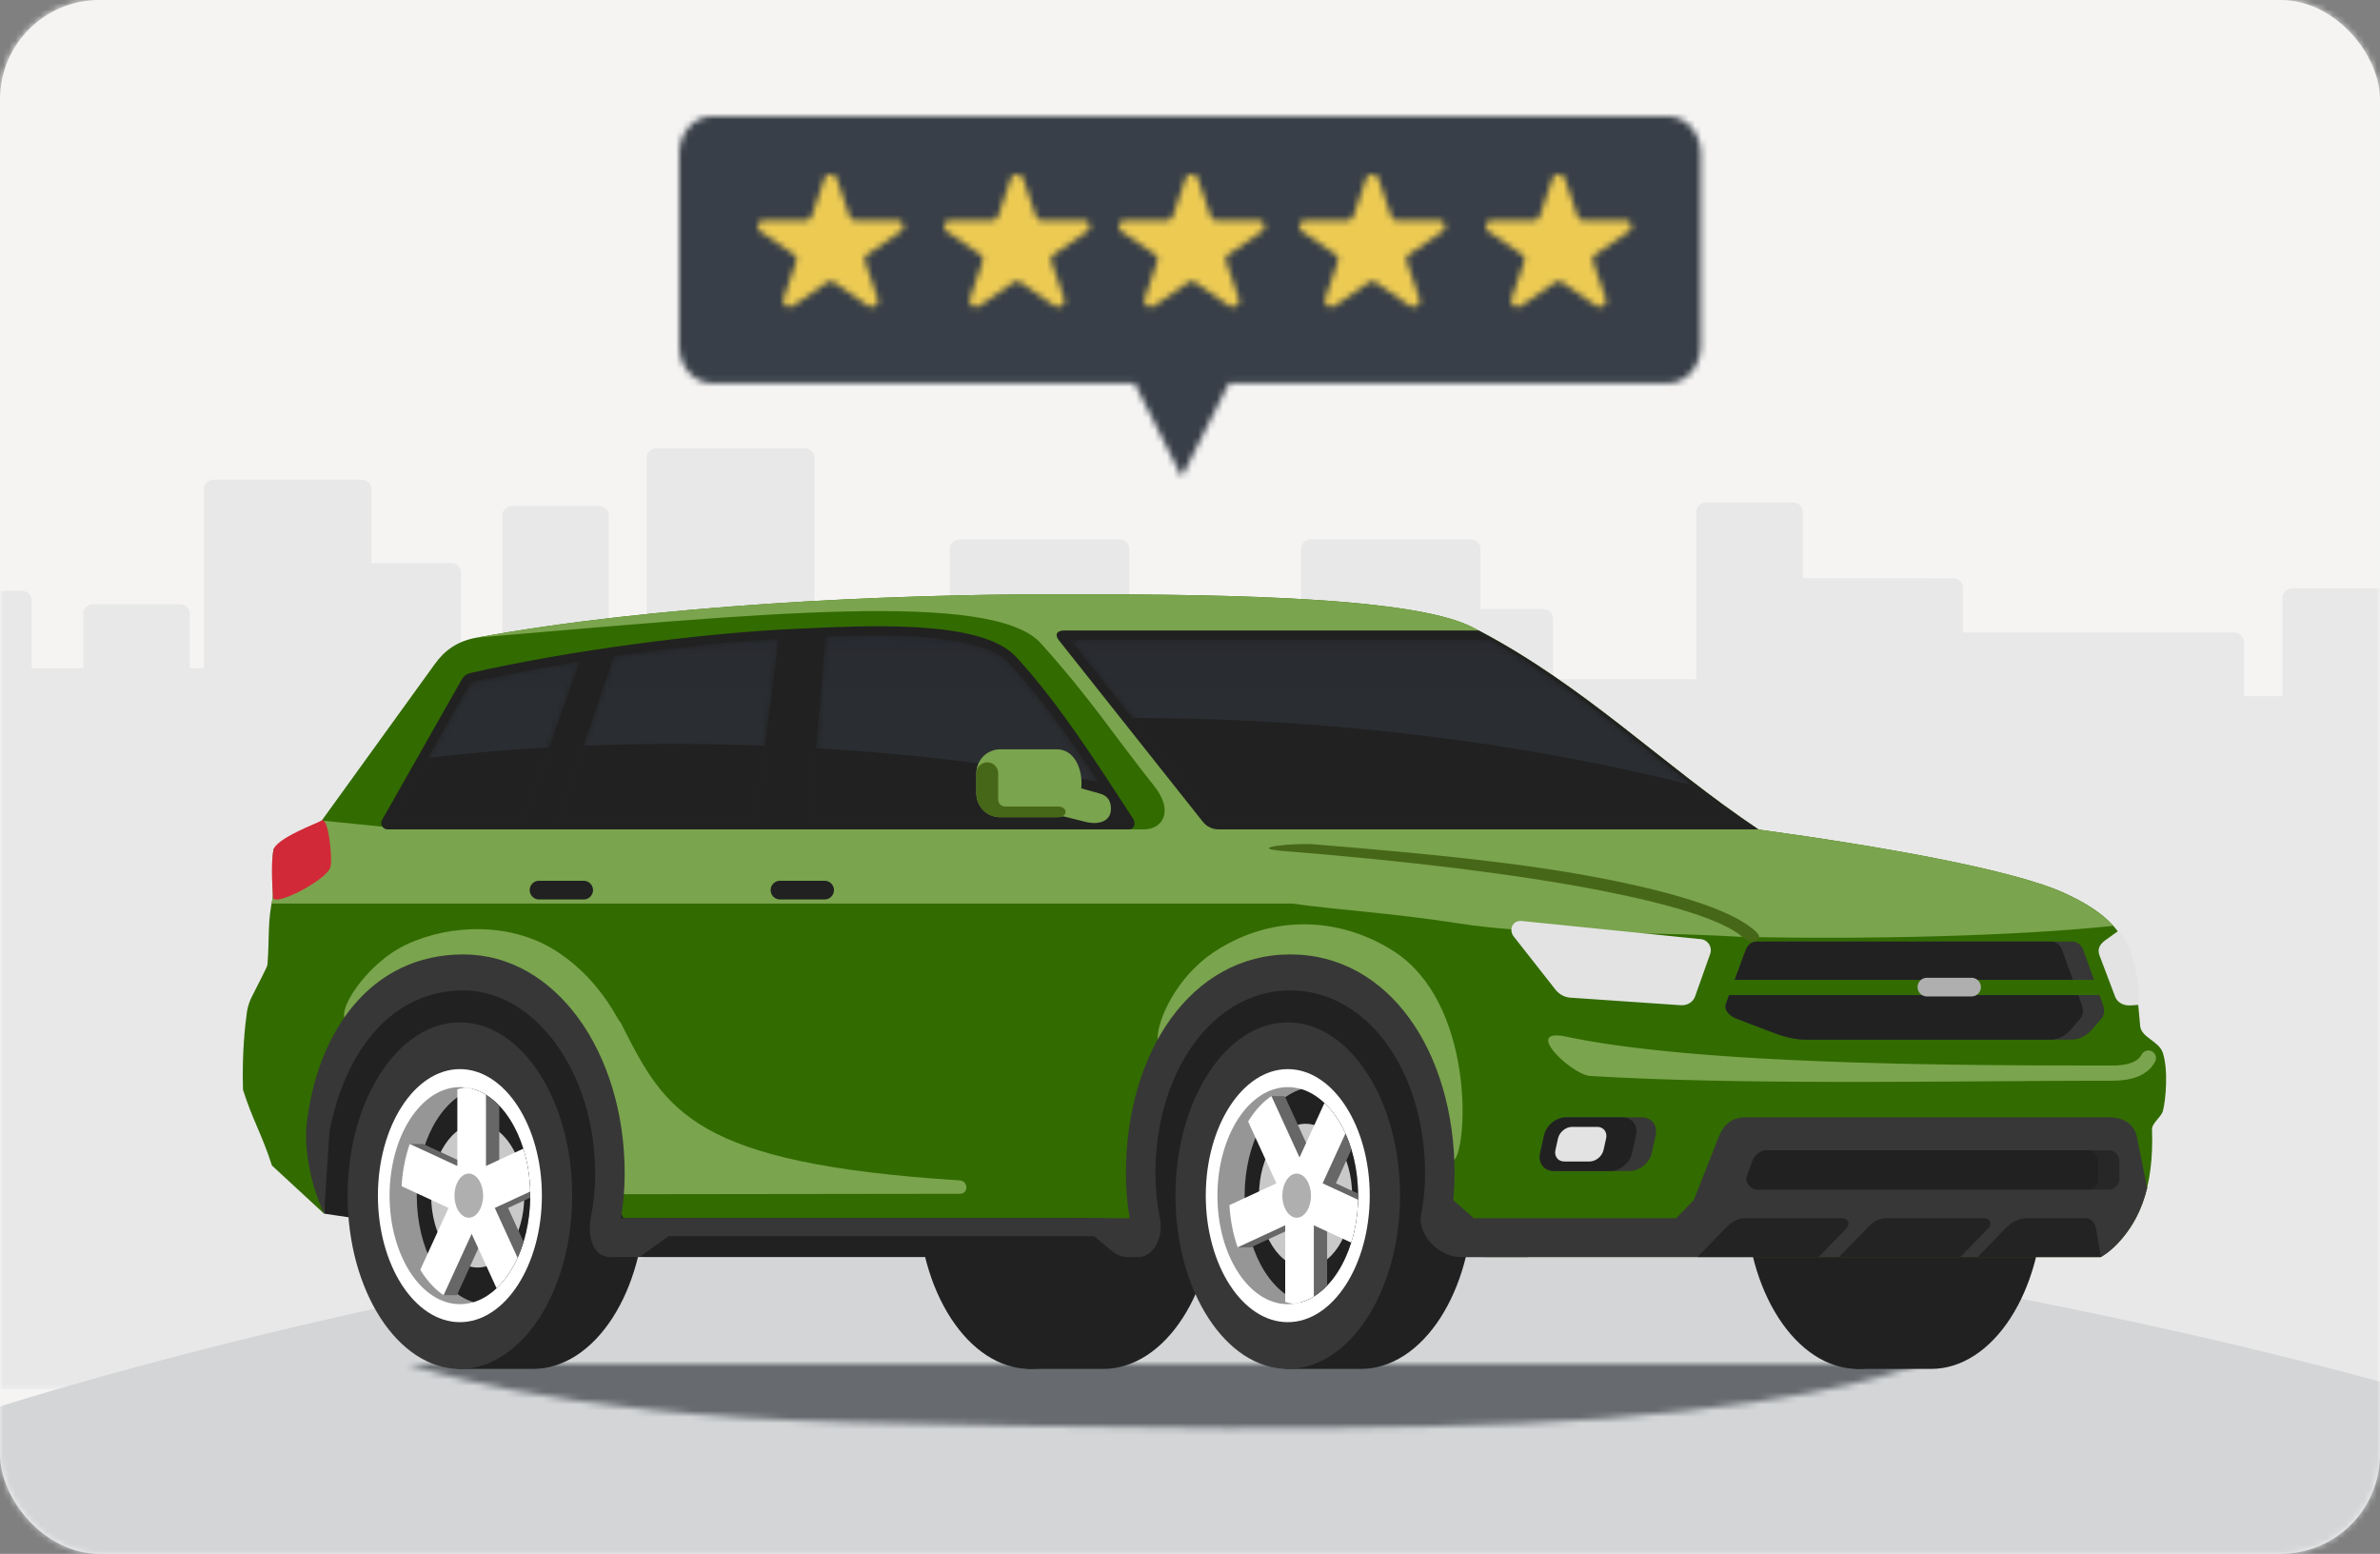 <svg width="383" height="250" viewBox="0 0 383 250" xmlns="http://www.w3.org/2000/svg" xmlns:xlink="http://www.w3.org/1999/xlink">
    <rect x="0" y="0" width="383" height="250" fill="#808080" stroke="none"/>
    <defs>
        <path id="c" d="M0 0h382.999v152.373H0z"/>
        <path d="M0 0s21.677 8.164 71.142 9.371c31.682.773 88.809 1.914 121.104-.582C230.636 5.821 242.966 0 242.966 0H0z" id="e"/>
        <path d="m69.696.201-2.487 29.545h50.389c-5.566-8.583-11.454-17.92-18.382-25.353C95.852.782 86.419 0 77.959 0c-2.977 0-5.834.097-8.263.201zM38.021 3.016c-.794.109-1.587.221-2.381.335l-8.961 26.395H58.41L62.173.559c-8.062.462-16.178 1.357-24.152 2.457zM109.043.681l22.515 28.38c.371.468.851.685 1.443.685h83.803c-4.829-3.389-9.466-7.028-14.1-10.682-8.484-6.693-16.771-13.149-26.216-18.383h-67.445zM12.981 7.466c-.346.079-.416.139-.586.436L0 29.746h21.082L30.163 4.18C24.4 5.1 18.645 6.174 12.981 7.466z" id="g"/>
        <path d="M5.144 0C2.305.055 0 2.729 0 5.989v30.955c0 3.295 2.354 5.991 5.234 5.991h68.042L80.874 58l7.597-15.065h70.696c2.878 0 5.235-2.696 5.235-5.991V5.989c0-3.26-2.309-5.934-5.145-5.989H5.144z" id="j"/>
        <path d="m10.726.684-2.052 6.01a1.04 1.04 0 0 1-.99.684H1.043c-1.01 0-1.427 1.227-.612 1.791l5.372 3.715a.964.964 0 0 1 .379 1.107L4.129 20c-.312.913.786 1.672 1.603 1.108l5.372-3.714a1.085 1.085 0 0 1 1.224 0l5.373 3.714c.816.564 1.914-.195 1.602-1.108l-2.052-6.009a.96.96 0 0 1 .378-1.107L23 9.169c.817-.564.396-1.791-.612-1.791h-6.64a1.04 1.04 0 0 1-.991-.684L12.706.684C12.55.227 12.132 0 11.716 0c-.418 0-.835.227-.99.684z" id="l"/>
        <path d="m10.726.684-2.052 6.01a1.039 1.039 0 0 1-.991.684h-6.64c-1.01 0-1.427 1.227-.612 1.791l5.372 3.715a.966.966 0 0 1 .38 1.107L4.129 20c-.311.913.788 1.672 1.603 1.108l5.372-3.714a1.085 1.085 0 0 1 1.224 0l5.373 3.714c.816.564 1.914-.195 1.602-1.108l-2.052-6.009a.962.962 0 0 1 .378-1.107L23 9.169c.817-.564.397-1.791-.612-1.791h-6.641c-.45 0-.85-.277-.99-.684L12.706.684C12.55.227 12.133 0 11.716 0c-.418 0-.835.227-.99.684z" id="n"/>
        <path d="m10.726.684-2.052 6.01a1.04 1.04 0 0 1-.991.684h-6.64c-1.01 0-1.427 1.227-.612 1.791l5.372 3.715a.966.966 0 0 1 .379 1.107L4.129 20c-.312.913.787 1.672 1.603 1.108l5.372-3.714a1.085 1.085 0 0 1 1.224 0l5.373 3.714c.815.564 1.914-.195 1.602-1.108l-2.052-6.009a.96.96 0 0 1 .378-1.107L23 9.169c.817-.564.397-1.791-.612-1.791h-6.641a1.04 1.04 0 0 1-.99-.684L12.706.684C12.55.227 12.133 0 11.716 0c-.418 0-.835.227-.99.684z" id="p"/>
        <path d="m10.725.684-2.052 6.01a1.037 1.037 0 0 1-.99.684H1.042C.034 7.378-.384 8.605.43 9.169l5.37 3.715a.964.964 0 0 1 .38 1.107L4.129 20c-.31.913.788 1.672 1.603 1.108l5.372-3.714a1.085 1.085 0 0 1 1.224 0l5.374 3.714c.816.564 1.914-.195 1.602-1.108l-2.053-6.009a.963.963 0 0 1 .378-1.107L23 9.169c.818-.564.397-1.791-.612-1.791h-6.641c-.45 0-.85-.277-.99-.684L12.706.684C12.55.227 12.133 0 11.715 0c-.417 0-.835.227-.99.684z" id="r"/>
        <path d="m10.726.684-2.052 6.01a1.04 1.04 0 0 1-.99.684H1.043c-1.01 0-1.427 1.227-.612 1.791l5.372 3.715a.965.965 0 0 1 .379 1.107L4.129 20c-.312.913.787 1.672 1.603 1.108l5.372-3.714a1.085 1.085 0 0 1 1.224 0l5.373 3.714c.816.564 1.914-.195 1.602-1.108l-2.052-6.009a.96.96 0 0 1 .378-1.107L23 9.169c.817-.564.396-1.791-.612-1.791h-6.64a1.04 1.04 0 0 1-.991-.684L12.706.684C12.55.227 12.133 0 11.716 0c-.418 0-.835.227-.99.684z" id="t"/>
        <linearGradient x1="50%" y1="-94.622%" x2="50%" y2="38.848%" id="h">
            <stop stop-color="#242631" offset="0%"/>
            <stop stop-color="#2A2D31" offset="100%"/>
        </linearGradient>
        <rect id="a" x="0" y="0" width="383" height="250" rx="16"/>
    </defs>
    <g fill="none" fill-rule="evenodd">
        <mask id="b" fill="#fff">
            <use xlink:href="#a"/>
        </mask>
        <use fill="#F5F4F3" xlink:href="#a"/>
        <g mask="url(#b)">
            <path fill="#F5F4F3" d="M0 250.779h383V0H0z"/>
            <g transform="translate(0 71.211)">
                <mask id="d" fill="#fff">
                    <use xlink:href="#c"/>
                </mask>
                <path d="M-33.422 0c-.868 0-1.586.674-1.586 1.491V33.455h-13.493V22.941c0-.816-.701-1.475-1.57-1.475H-68.788c-.87 0-1.587.659-1.587 1.475v18.375h-17.132v-7.045c0-.816-.702-1.491-1.57-1.491H-136.235c-.868 0-1.586.675-1.586 1.491v14.75h-13.843v-6.402c0-.816-.718-1.491-1.586-1.491h-21.257c-.87 0-1.586.675-1.586 1.491v9.54h-4.142v100.214h738.088V53.352h-49.026V41.238c0-.816-.718-1.491-1.587-1.491h-31.042c-.87 0-1.57.675-1.57 1.491V53.352l-11.088-7.485V24.934c0-.816-.701-1.491-1.57-1.491H436.24c-.87 0-1.587.675-1.587 1.491V52.159h-14.01V36.813c0-.816-.718-1.491-1.586-1.491h-30.191V24.934c0-.816-.718-1.491-1.586-1.491h-18.386c-.868 0-1.586.675-1.586 1.491V40.798h-6.195v-8.756c0-.815-.718-1.49-1.586-1.49h-43.634v-7.234c0-.816-.701-1.491-1.585-1.491H290.11V11.125c0-.816-.718-1.49-1.586-1.49H274.548c-.87 0-1.587.674-1.587 1.49V38.068h-23.044v-9.807c0-.816-.701-1.475-1.586-1.475H238.245v-9.729c0-.816-.718-1.475-1.586-1.475H210.925c-.867 0-1.57.659-1.57 1.475v10.545H202.344c-.868 0-1.586.659-1.586 1.49v4.221h-19.02V17.057c0-.816-.718-1.475-1.586-1.475H154.418c-.868 0-1.57.659-1.57 1.475v15.535h-11.003v-4.127c0-.816-.718-1.491-1.586-1.491h-9.202V2.385c0-.816-.717-1.491-1.585-1.491h-23.813c-.868 0-1.586.675-1.586 1.491V33.313h-6.095V11.69c0-.816-.718-1.475-1.587-1.475H82.415c-.868 0-1.57.659-1.57 1.475v26.77h-6.662V20.87c0-.832-.718-1.491-1.586-1.491H59.789V7.454c0-.817-.718-1.491-1.586-1.491H34.39c-.868 0-1.586.674-1.586 1.491v28.857h-2.271v-8.819c0-.816-.718-1.491-1.586-1.491H14.97c-.868 0-1.57.675-1.57 1.491v8.819H5.1V25.326c0-.816-.717-1.474-1.585-1.474H-8.024V1.491C-8.024.674-8.742 0-9.61 0h-23.812z" fill="#E8E8E8" mask="url(#d)"/>
            </g>
            <path d="M191.967 194.603C98.134 194.603 0 226.29 0 226.29v23.736h383v-27.712s-97.2-27.711-191.033-27.711" fill="#D3D5D7"/>
            <g transform="translate(65.724 219.461)">
                <mask id="f" fill="#fff">
                    <use xlink:href="#e"/>
                </mask>
                <path fill="#676B6F" mask="url(#f)" d="M-2.239 40.876h247.444V-2.239H-2.239z"/>
            </g>
            <path d="M165.773 220.244h11.753c9.98 0 18.07-12.48 18.07-27.877 0-15.396-8.09-27.878-18.07-27.878h-11.753c-10.868 0-11.224 55.755 0 55.755" fill="#212121"/>
            <path d="M165.772 220.244c-9.952 0-18.069-12.523-18.069-27.878 0-15.353 8.117-27.877 18.07-27.877 9.952 0 18.07 12.524 18.07 27.877 0 15.355-8.118 27.878-18.07 27.878" fill="#212121"/>
            <path d="M165.772 212.721c-7.267 0-13.193-9.145-13.193-20.355s5.926-20.355 13.193-20.355c7.268 0 13.194 9.144 13.194 20.355 0 11.21-5.926 20.355-13.194 20.355" fill="#212121"/>
            <path d="M165.772 209.826c-6.233 0-11.317-7.844-11.317-17.46s5.084-17.46 11.317-17.46c6.234 0 11.317 7.844 11.317 17.46s-5.083 17.46-11.317 17.46" fill="#212121"/>
            <path d="M167.96 209.498c5.204-1.573 9.13-8.645 9.13-17.132 0-8.487-3.926-15.559-9.13-17.132-5.202 1.573-9.127 8.645-9.127 17.132 0 8.487 3.925 15.56 9.128 17.132" fill="#212121"/>
            <path d="M165.03 206.011c-1.274-1.037-1.996-2.392-1.68-3.514.317-1.122 1.968-2.279 3.066-1.397 1.095.9 1.597 3.807 1.28 4.93-.319 1.12-1.393 1.013-2.667-.019m-4.825-10.32c-.317-2.333-.143-4.138.572-4.417.714-.28 2.277 1.184 2.555 3.193.27 2.01-.757 4.49-1.471 4.77-.716.28-1.338-1.213-1.656-3.546m1.744-12.835c.879-1.874 1.817-2.77 2.392-1.997.576.773.875 3.757.124 5.38-.76 1.611-2.54 1.796-3.115 1.024-.576-.773-.276-2.528.6-4.407m7.034-5.694c1.41.003 2.407.696 2.407 1.94 0 1.243-1.192 3.496-2.407 3.506-1.216-.01-2.41-2.263-2.41-3.506 0-1.244.998-1.937 2.41-1.94m-1.474 32.458c1.984-.47 3.796-1.735 5.298-3.577l-.013.011c-1.27 1.04-2.347 1.152-2.667.031-.319-1.119.177-4.028 1.27-4.934 1.098-.89 2.75.257 3.069 1.378.084.3.095.616.041.94a20.685 20.685 0 0 0 1.633-4.097.488.488 0 0 1-.13-.03c-.715-.277-1.746-2.749-1.482-4.763.274-2.003 1.826-3.473 2.544-3.209a26.05 26.05 0 0 0-.469-4.08l-.031.045c-.573.777-2.356.601-3.119-1.005-.754-1.618-.46-4.604.113-5.38.175-.238.386-.319.618-.264-1.722-2.948-4.087-4.987-6.754-5.592-4.964 1.236-10.175 6.435-10.175 17.254 0 10.818 5.252 16.094 10.255 17.272" fill="#212121"/>
            <path d="M173.833 182.933c.879 1.873 1.183 3.627.609 4.402-.573.777-2.356.601-3.12-1.005-.752-1.618-.46-4.604.115-5.38.573-.776 1.514.114 2.396 1.983m1.696 12.854c-.315 2.334-.933 3.83-1.65 3.554-.714-.276-1.745-2.748-1.481-4.762.275-2.008 1.834-3.481 2.549-3.206.716.276.893 2.078.582 4.414m-4.865 10.267c-1.271 1.039-2.346 1.152-2.665.031-.32-1.119.176-4.028 1.268-4.934 1.097-.89 2.75.258 3.069 1.378.319 1.122-.401 2.48-1.672 3.525m-7.765-.043c-1.273-1.037-1.995-2.391-1.678-3.514.317-1.122 1.966-2.279 3.066-1.397 1.093.899 1.596 3.807 1.278 4.929-.317 1.121-1.392 1.014-2.666-.018m-4.825-10.32c-.316-2.333-.142-4.138.572-4.417.714-.28 2.277 1.184 2.556 3.193.269 2.01-.758 4.489-1.472 4.769-.715.28-1.337-1.212-1.656-3.545m1.745-12.835c.878-1.874 1.817-2.77 2.392-1.997.575.773.875 3.758.124 5.38-.76 1.611-2.542 1.797-3.116 1.024-.575-.773-.276-2.528.6-4.407m7.033-5.694c1.41.003 2.409.696 2.409 1.94 0 1.243-1.193 3.496-2.41 3.506-1.215-.01-2.408-2.263-2.408-3.506 0-1.244.998-1.937 2.409-1.94m-.298 32.622c5.79-.61 10.383-7.936 10.532-16.966v-.02l.004-.431v-.019c-.006-9.352-4.778-16.981-10.771-17.42-5.451.433-9.794 8.066-9.794 17.42 0 9.488 4.468 17.207 10.029 17.436" fill="#212121"/>
            <path d="M166.808 188.332c-1.515 0-2.743 1.894-2.743 4.23 0 2.335 1.228 4.23 2.743 4.23s2.743-1.895 2.743-4.23c0-2.336-1.228-4.23-2.743-4.23M298.995 220.244h11.753c9.98 0 18.07-12.48 18.07-27.877 0-15.396-8.09-27.878-18.07-27.878h-11.753c-10.868 0-11.224 55.755 0 55.755" fill="#212121"/>
            <path d="M298.995 220.244c-9.952 0-18.07-12.523-18.07-27.878 0-15.353 8.118-27.877 18.07-27.877 9.953 0 18.07 12.524 18.07 27.877 0 15.355-8.117 27.878-18.07 27.878" fill="#212121"/>
            <path d="M298.995 212.721c-7.267 0-13.193-9.145-13.193-20.355s5.926-20.355 13.193-20.355c7.268 0 13.194 9.144 13.194 20.355 0 11.21-5.926 20.355-13.194 20.355" fill="#212121"/>
            <path d="M298.995 209.826c-6.233 0-11.317-7.844-11.317-17.46s5.084-17.46 11.317-17.46c6.233 0 11.317 7.844 11.317 17.46s-5.084 17.46-11.317 17.46" fill="#212121"/>
            <path d="M301.183 209.498c5.203-1.573 9.13-8.645 9.13-17.132 0-8.487-3.927-15.559-9.13-17.132-5.203 1.573-9.129 8.645-9.129 17.132 0 8.487 3.926 15.56 9.13 17.132" fill="#212121"/>
            <path d="M298.252 206.011c-1.272-1.037-1.995-2.392-1.678-3.514.316-1.122 1.967-2.279 3.065-1.397 1.094.9 1.596 3.807 1.279 4.93-.317 1.12-1.392 1.013-2.666-.019m-4.825-10.32c-.316-2.333-.143-4.138.572-4.417.714-.28 2.277 1.184 2.556 3.193.268 2.01-.758 4.49-1.472 4.77-.716.28-1.337-1.213-1.656-3.546m1.745-12.835c.877-1.874 1.816-2.77 2.392-1.997.574.773.875 3.757.124 5.38-.761 1.611-2.542 1.796-3.117 1.024-.574-.773-.275-2.528.6-4.407m7.034-5.694c1.41.003 2.409.696 2.409 1.94 0 1.243-1.193 3.496-2.41 3.506-1.215-.01-2.408-2.263-2.408-3.506 0-1.244.998-1.937 2.409-1.94m-1.472 32.458c1.983-.47 3.795-1.735 5.297-3.577l-.013.011c-1.271 1.04-2.347 1.152-2.666.031-.32-1.119.177-4.028 1.269-4.934 1.097-.89 2.749.257 3.069 1.378.084.3.096.616.042.94a20.685 20.685 0 0 0 1.633-4.097.495.495 0 0 1-.132-.03c-.714-.277-1.746-2.749-1.481-4.763.274-2.003 1.826-3.473 2.543-3.209a26.052 26.052 0 0 0-.467-4.08l-.033.045c-.573.777-2.355.601-3.118-1.005-.754-1.618-.46-4.604.113-5.38.175-.238.386-.319.618-.264-1.722-2.948-4.087-4.987-6.753-5.592-4.965 1.236-10.176 6.435-10.176 17.254 0 10.818 5.253 16.094 10.255 17.272" fill="#212121"/>
            <path d="M307.055 182.933c.878 1.873 1.183 3.627.61 4.402-.574.777-2.357.601-3.12-1.005-.753-1.618-.46-4.604.114-5.38.573-.776 1.514.114 2.396 1.983m1.696 12.854c-.315 2.334-.933 3.83-1.649 3.554-.715-.276-1.746-2.748-1.482-4.762.275-2.008 1.834-3.481 2.55-3.206.715.276.892 2.078.581 4.414m-4.865 10.267c-1.27 1.039-2.346 1.152-2.665.031-.32-1.119.176-4.028 1.268-4.934 1.097-.89 2.75.258 3.07 1.378.318 1.122-.402 2.48-1.673 3.525m-7.765-.043c-1.273-1.037-1.995-2.391-1.678-3.514.317-1.122 1.966-2.279 3.066-1.397 1.093.899 1.596 3.807 1.278 4.929-.317 1.121-1.392 1.014-2.666-.018m-4.825-10.32c-.316-2.333-.143-4.138.572-4.417.714-.28 2.277 1.184 2.556 3.193.27 2.01-.758 4.489-1.472 4.769-.715.28-1.337-1.212-1.656-3.545m1.745-12.835c.878-1.874 1.817-2.77 2.391-1.997.576.773.876 3.758.124 5.38-.759 1.611-2.54 1.797-3.115 1.024-.575-.773-.276-2.528.6-4.407m7.033-5.694c1.411.003 2.41.696 2.41 1.94 0 1.243-1.194 3.496-2.41 3.506-1.216-.01-2.409-2.263-2.409-3.506 0-1.244.998-1.937 2.41-1.94m-.299 32.622c5.79-.61 10.383-7.936 10.532-16.966l.001-.02.003-.431v-.019c-.006-9.352-4.778-16.981-10.77-17.42-5.452.433-9.795 8.066-9.795 17.42 0 9.488 4.468 17.207 10.03 17.436" fill="#212121"/>
            <path d="M300.03 188.332c-1.514 0-2.742 1.894-2.742 4.23 0 2.335 1.228 4.23 2.743 4.23 1.514 0 2.743-1.895 2.743-4.23 0-2.336-1.228-4.23-2.743-4.23M245.852 202.244l-146.413-.012-47.295-6.97-.138-44.1h193.846z" fill="#212121"/>
            <path d="M207.232 164.49h11.753c9.98 0 18.07 12.48 18.07 27.878 0 15.395-8.09 27.877-18.07 27.877h-11.753c-10.868 0-11.224-55.755 0-55.755" fill="#212121"/>
            <path d="M207.232 220.244c-9.953 0-18.071-12.523-18.071-27.878 0-15.353 8.118-27.877 18.07-27.877 9.954 0 18.07 12.524 18.07 27.877 0 15.355-8.116 27.878-18.07 27.878" fill="#373737"/>
            <path d="M207.232 212.722c-7.268 0-13.194-9.144-13.194-20.355 0-11.21 5.926-20.355 13.194-20.355 7.267 0 13.194 9.144 13.194 20.355s-5.927 20.355-13.194 20.355" fill="#FFF"/>
            <path d="M207.232 209.827c-6.234 0-11.317-7.843-11.317-17.46 0-9.616 5.083-17.46 11.317-17.46 6.233 0 11.317 7.844 11.317 17.46 0 9.617-5.084 17.46-11.317 17.46" fill="#969696"/>
            <path d="M209.42 175.235c5.203 1.573 9.129 8.645 9.129 17.133 0 8.487-3.926 15.559-9.13 17.132-5.202-1.573-9.128-8.645-9.128-17.132 0-8.488 3.926-15.56 9.129-17.133" fill="#212121"/>
            <path d="M210.098 203.931c-4.128 0-7.495-5.194-7.495-11.563 0-6.37 3.367-11.564 7.495-11.564s7.496 5.194 7.496 11.564-3.368 11.563-7.496 11.563" fill="#C9C9C9"/>
            <path d="M214.548 179.048c1.23 1.61 2.233 3.614 2.928 5.891l-2.493 5.448 3.564 1.651.002.33c0 2.366-.306 4.621-.858 6.68l-4.125-1.91v9.7c-1.277 1.333-2.74 2.274-4.317 2.712a9.45 9.45 0 0 1-.287-.085v-12.328l-7.652 3.545h-2.139c1.071-3.594 1.02-3.193.818-6.793l7.556-3.502-4.55-9.94c1.344-2.216 1.482-1.349 1.613-4.092h2.14l4.515 9.868 3.285-7.175z" fill="#676767"/>
            <path d="M213.133 177.467c1.333 1.26 2.484 2.934 3.378 4.905l-3.668 8.015 5.698 2.641c-.06 2.461-.449 4.794-1.103 6.894l-6.011-2.785v11.45c-1.02.628-2.112 1.034-3.252 1.18a7.664 7.664 0 0 1-1.353-.302v-12.328l-7.651 3.545a23.157 23.157 0 0 1-.784-2.786l-.207-1.07a25.854 25.854 0 0 1-.33-2.937l7.555-3.502-4.55-9.94c.465-.765.972-1.466 1.519-2.093l.488-.532a11.066 11.066 0 0 1 1.746-1.467l4.516 9.868 4.009-8.756z" fill="#FFF"/>
            <path d="M208.664 195.918c-1.267 0-2.3-1.596-2.3-3.552 0-1.955 1.033-3.55 2.3-3.55 1.27 0 2.303 1.595 2.303 3.55 0 1.956-1.034 3.552-2.303 3.552" fill="#AFAFAF"/>
            <path d="M74.009 220.244h11.753c9.98 0 18.071-12.48 18.071-27.877 0-15.396-8.091-27.878-18.071-27.878H74.009c-10.868 0-11.224 55.755 0 55.755" fill="#212121"/>
            <path d="M74.009 220.244c-9.953 0-18.071-12.523-18.071-27.878 0-15.353 8.118-27.877 18.071-27.877 9.953 0 18.07 12.524 18.07 27.877 0 15.355-8.117 27.878-18.07 27.878" fill="#373737"/>
            <path d="M74.009 212.721c-7.268 0-13.194-9.144-13.194-20.355 0-11.21 5.926-20.355 13.194-20.355 7.267 0 13.194 9.144 13.194 20.355s-5.927 20.355-13.194 20.355" fill="#FFF"/>
            <path d="M74.009 209.826c-6.233 0-11.317-7.843-11.317-17.46 0-9.616 5.084-17.46 11.317-17.46 6.233 0 11.317 7.844 11.317 17.46 0 9.617-5.084 17.46-11.317 17.46" fill="#969696"/>
            <path d="M76.197 209.498c5.203-1.573 9.129-8.645 9.129-17.132 0-8.487-3.926-15.559-9.129-17.133-5.203 1.574-9.129 8.646-9.129 17.133 0 8.487 3.926 15.56 9.129 17.132" fill="#212121"/>
            <path d="M76.876 203.93c-4.128 0-7.495-5.195-7.495-11.564s3.367-11.564 7.495-11.564 7.496 5.195 7.496 11.564c0 6.37-3.368 11.563-7.496 11.563" fill="#C9C9C9"/>
            <path d="M81.325 205.685c1.23-1.608 2.233-3.614 2.928-5.89l-2.493-5.449 3.564-1.651.002-.328c0-2.368-.306-4.623-.858-6.681l-4.125 1.91v-9.7c-1.277-1.334-2.74-2.275-4.317-2.713a7.266 7.266 0 0 0-.287.086v12.327l-7.652-3.545h-2.139c1.071 3.594 1.021 3.194.818 6.794l7.556 3.501-4.55 9.941c1.344 2.215 1.483 1.348 1.613 4.092h2.14l4.515-9.869 3.285 7.175z" fill="#676767"/>
            <path d="M79.91 207.266c1.333-1.26 2.484-2.933 3.378-4.904l-3.668-8.016 5.698-2.64c-.059-2.462-.449-4.795-1.103-6.894l-6.01 2.784v-11.45c-1.02-.628-2.113-1.034-3.253-1.179-.459.06-.91.16-1.353.302v12.327l-7.65-3.545a23.343 23.343 0 0 0-.785 2.786l-.207 1.071c-.163.949-.273 1.93-.33 2.937l7.555 3.501-4.549 9.941a15.2 15.2 0 0 0 1.518 2.093l.49.531a11.022 11.022 0 0 0 1.744 1.468l4.516-9.869 4.01 8.756z" fill="#FFF"/>
            <path d="M75.442 195.917c-1.268 0-2.302-1.595-2.302-3.552 0-1.955 1.034-3.55 2.302-3.55s2.302 1.595 2.302 3.55c0 1.957-1.034 3.552-2.302 3.552" fill="#AFAFAF"/>
            <path fill="#212121" d="M101.204 202.239h78.917v-5.245h-78.917z"/>
            <path d="M76.673 102.594c28.449-5.23 65.914-6.98 92.868-6.98 22.157 0 56.88.027 67.28 5.235 18.047 9.246 30.354 22.032 46.175 32.613 19.633 2.69 41.118 6.45 49.386 10.299 10.874 5.062 10.983 9.799 12.026 21.328.165 1.835 3.007 2.389 3.639 4.292.903 2.72.49 7.553.02 9.349-.256.982-1.794 1.977-1.757 2.99.33 9.024-1.86 16.26-8.23 20.528l-99.194-.003-5.08-6.253h-4.717c.475-2.303.728-4.713.728-7.196 0-16.263-8.85-29.937-22.185-29.937-13.335 0-22.186 13.674-22.186 29.937 0 2.177.194 4.298.56 6.34l-3.436 7.104-7.58-6.248h-74.642l-4.082-7.196c0-16.263-8.85-29.937-22.185-29.937-11.436 0-19.053 10.186-21.55 23.204l-.386 13.199-8.386-7.744c-1.552-4.876-3.104-7.301-4.655-12.177-.181-5.79.333-10.42.638-12.566.117-.82.428-1.682.748-2.335.87-1.774 2.51-4.834 2.542-5.198.352-4.08-.02-7.164.893-10.908.54-2.222-.287-5.6.072-7.552.262-1.421 7.105-4.124 7.78-4.761l18.186-25.17c1.59-2.204 3.588-3.683 6.71-4.257" fill="#326B00"/>
            <path d="M89.433 152.966c-7.062-4.517-16.763-4.383-23.967-1.03-6.717 3.125-11.66 11.233-9.652 12.312 1.638.881 3.892-2.808 8.078-4.58 6.459-2.736 15.956-3.969 22.723-.57 11.152 5.597 8.956 27.51 14.297 27.531 5.34.023 4.226-23.62-11.48-33.663M224.346 153.08c-8.22-5.32-19.197-6.308-28.869.018-6.344 4.148-9.36 11.384-9.174 14.131.128 1.896 6.144-4.532 12.612-7.243 6.735-2.82 15.13-3.744 20.82-.888 11.152 5.597 12.061 29.956 14.297 27.531 2.236-2.425 3.157-25.236-9.686-33.548" fill="#7AA44D"/>
            <path d="M76.673 102.594c28.449-5.23 65.914-6.98 92.868-6.98 22.157 0 56.88.027 67.28 5.235 18.047 9.246 30.354 22.032 46.175 32.613 19.633 2.69 41.118 6.45 49.386 10.299 3.608 1.68 6.03 3.325 7.696 5.193-15.134 1.63-39.72 2.247-60.211 1.76-17.588-1.023-31.417-.01-45.39-2.187-10.585-1.648-19.352-2.125-26.48-3.146H43.714c.179-.977.243-1.954.108-2.933l7.957-10.427 14.146 1.419h118.154c2.962 0 4.916-2.878 1.663-6.968-6.534-8.213-10.241-14.086-18.257-22.98-7.743-8.59-45.62-4.735-90.811-.898M96.6 192.143c1.01-10.895-3.27-26.033-9.85-34.641 3.217 2.208 11.943 4.657 13.245 7.237 7.12 14.11 11.48 22.436 54.488 25.181 1.312.084 1.453 2.147-.028 2.149l-57.854.074z" fill="#7AA44D"/>
            <path d="M43.925 144.333c-.053-1.195-.384-5.078.072-7.552.342-1.857 6.937-4.306 7.78-4.76 1.055-.647 1.768 6.095 1.398 7.478-.56 2.092-9.237 6.575-9.25 4.834" fill="#D12937"/>
            <path d="M237.947 101.434c17.424 9.19 29.542 21.65 45.016 32.006h-86.815c-1 0-1.921-.393-2.594-1.242l-23.157-29.189c-.678-.854-.417-1.575.918-1.575h66.632z" fill="#212121"/>
            <path d="M233.472 195.992h-4.873c.474-2.303.727-4.713.727-7.196 0-16.263-9.17-29.447-21.694-29.447-12.526 0-21.696 13.184-21.696 29.447 0 2.455.246 4.84.71 7.12.75 3.68-1.458 6.324-3.28 6.324-1.403-4.143-2.18-8.683-2.18-13.444 0-19.462 10.487-35.24 26.446-35.24 15.958 0 26.444 15.778 26.444 35.24 0 2.467-.21 4.872-.604 7.196M99.862 196.32l-1.638 5.913c-3.499 0-3.496-4.695-3.18-6.217.477-2.31.731-4.73.731-7.22 0-16.263-9.71-29.447-21.204-29.447-11.495 0-19.053 9.696-21.55 22.714l-.877 13.199c-1.934-4.276-3.194-9.483-2.824-14.226 1.71-15.134 10.386-27.48 25.252-27.48 14.864 0 25.953 15.778 25.953 35.24 0 2.584-.23 5.1-.663 7.525" fill="#373737"/>
            <path d="m111.616 195.992-8.705 6.248-5.146-.007-1.856-6.241h15.707zm72.458 0-.708 6.248-1.983-.001c-.851 0-1.69-.351-2.404-.94l-6.44-5.307h11.535zm159.638 0c-1.054 1.983-3.124 4.87-5.632 6.256h-43.761c-20.213-.001-39.07-.003-59.283-.003-3.171 0-6.437-3-6.437-6.253l5.264-2.906 3.283 2.906h32.595l2.83-2.906 4-10.137c.792-2.008 2.149-3.173 4.24-3.173h58.584c2.229 0 4.04.978 4.485 3.173l1.659 8.202c-.406 1.6-.965 3.21-1.827 4.84z" fill="#373737"/>
            <path d="M75.802 108.257c15.572-3.553 37.138-6.437 52.588-7.1 10.278-.44 29.362-1.646 35.05 4.457 6.668 7.155 13.13 17.229 18.887 26.089.537.826.143 1.737-.695 1.737H62.367c-.718 0-1.27-.834-.925-1.444L74.264 109.4c.319-.562.683-.948 1.538-1.143" fill="#212121"/>
            <g transform="translate(63.148 102.224)">
                <mask id="i" fill="#fff">
                    <use xlink:href="#g"/>
                </mask>
                <path d="m69.696.201-2.487 29.545h50.389c-5.566-8.583-11.454-17.92-18.382-25.353C95.852.782 86.419 0 77.959 0c-2.977 0-5.834.097-8.263.201zM38.021 3.016c-.794.109-1.587.221-2.381.335l-8.961 26.395H58.41L62.173.559c-8.062.462-16.178 1.357-24.152 2.457zM109.043.681l22.515 28.38c.371.468.851.685 1.443.685h83.803c-4.829-3.389-9.466-7.028-14.1-10.682-8.484-6.693-16.771-13.149-26.216-18.383h-67.445zM12.981 7.466c-.346.079-.416.139-.586.436L0 29.746h21.082L30.163 4.18C24.4 5.1 18.645 6.174 12.981 7.466z" fill="url(#h)" mask="url(#i)"/>
            </g>
            <g>
                <path d="M88.394 120.245c-6.736.38-13.268.951-19.559 1.701l-5.687 10.023H84.23l4.165-11.724zm34.71-.265c-10.03-.386-19.8-.375-29.209.003l-4.069 11.986h31.732l1.545-11.989zm156.848 11.99h-83.804c-.59 0-1.072-.218-1.443-.686l-12.512-15.77c8.93.002 18.114.323 27.483.993 22.56 1.613 43.794 5.057 62.661 9.844a219.834 219.834 0 0 0 7.615 5.618zm-99.207 0h-50.389l.976-11.588c1.572.094 3.148.194 4.731.307 14.161 1.013 27.798 2.748 40.657 5.08 1.366 2.085 2.705 4.164 4.025 6.2z" fill="#212121"/>
                <path d="M333.428 151.485H282.8c-.93 0-1.538.478-1.894 1.435l-1.757 4.728h57.828l-1.692-4.728c-.284-.798-.94-1.435-1.858-1.435zm4.428 8.62h-59.613l-.507 1.472c-.334.966.654 1.913 1.72 2.318l4.578 1.745c2.014.767 4.13 1.629 6.604 1.629h42.729c1.347 0 2.486-.715 3.281-1.63l1.522-1.744c.573-.66.488-1.546.212-2.318l-.526-1.471z" fill="#373737"/>
                <path d="m333.574 157.648-1.69-4.73c-.286-.796-.94-1.433-1.86-1.433H282.8c-.93 0-1.538.477-1.894 1.434l-1.756 4.729h54.423zm.879 2.458h-56.21l-.507 1.47c-.333.967.654 1.914 1.719 2.319l4.579 1.745c2.013.767 4.13 1.629 6.604 1.629h39.325c1.348 0 2.486-.715 3.282-1.63l1.52-1.744c.575-.66.49-1.546.213-2.318l-.525-1.471z" fill="#212121"/>
                <path d="M319.295 195.992c.963 0 1.325.96.681 1.622l-4.512 4.634h-19.538l4.655-4.78c.727-.747 1.55-1.476 3.063-1.476h15.651zm16.178 0h-9.036c-1.37 0-2.587.5-3.538 1.476l-4.656 4.78h19.837l-.782-4.6c-.158-.93-.745-1.656-1.825-1.656zm-39.052 0h-15.61c-1.21 0-2.227.679-3.004 1.476l-4.654 4.78h19.5l4.463-4.584c.695-.714.332-1.672-.695-1.672z" fill="#232323"/>
                <path d="M339.29 191.385h-56.492c-.981 0-2.017-1.124-1.69-2.048l.888-2.49c.327-.925 1.295-1.783 2.272-1.783h55.023c.979 0 1.783.802 1.783 1.782v2.756a1.79 1.79 0 0 1-1.783 1.783" fill="#272727"/>
                <path d="M335.887 191.385h-53.09c-.98 0-2.016-1.124-1.688-2.048l.886-2.49c.328-.925 1.295-1.783 2.272-1.783h51.62c.98 0 1.783.802 1.783 1.782v2.756a1.79 1.79 0 0 1-1.783 1.783" fill="#212121"/>
                <path d="M264.212 179.776h-12.217c-1.578 0-3.156 1.29-3.508 2.869l-.645 2.89c-.35 1.578.652 2.869 2.23 2.869h12.217c1.577 0 3.156-1.291 3.508-2.87l.644-2.89c.352-1.577-.65-2.868-2.229-2.868" fill="#373737"/>
                <path d="M261.051 179.776h-9.055c-1.578 0-3.156 1.29-3.508 2.869l-.645 2.89c-.352 1.578.65 2.869 2.23 2.869h9.055c1.579 0 3.156-1.291 3.509-2.87l.644-2.89c.351-1.577-.651-2.868-2.23-2.868" fill="#212121"/>
                <path d="M257.024 181.303h-4.035c-1.02 0-2.039.834-2.267 1.854l-.415 1.866c-.228 1.02.42 1.853 1.44 1.853h4.035c1.02 0 2.04-.834 2.266-1.853l.416-1.866c.228-1.02-.42-1.854-1.44-1.854" fill="#E3E3E3"/>
                <path d="M125.517 141.707h7.185c.826 0 1.502.676 1.502 1.502s-.676 1.502-1.502 1.502h-7.185a1.506 1.506 0 0 1-1.5-1.502c0-.826.674-1.502 1.5-1.502M86.746 141.707h7.185c.826 0 1.5.676 1.5 1.502s-.674 1.502-1.5 1.502h-7.185a1.506 1.506 0 0 1-1.502-1.502c0-.826.675-1.502 1.502-1.502" fill="#212121"/>
                <path d="m244.915 148.182 28.764 2.913a1.799 1.799 0 0 1 1.524 2.399l-2.405 6.776c-.346.975-1.25 1.532-2.411 1.453l-17.677-1.21c-.972-.066-1.822-.562-2.423-1.326l-6.687-8.508c-.823-1.045-.257-2.656 1.315-2.497M340.808 149.835c2.28 1.178 3.77 9.564 3.322 11.837l-1.203.084c-1.238.086-2.202-.477-2.572-1.453l-2.456-6.487c-.417-1.103-.05-1.798.847-2.505l2.062-1.476z" fill="#E3E3E3"/>
                <path d="M160.966 120.556h9.058c5.355 0 5.356 10.924 0 10.924h-9.058a3.862 3.862 0 0 1-3.852-3.85v-3.222a3.863 3.863 0 0 1 3.852-3.852" fill="#7AA44D"/>
                <path d="m171.7 126.19 5.374 1.51c1.245.349 1.866 1.375 1.675 2.85-.177 1.362-1.634 2.29-4.11 1.669l-3.531-.886c-.764-.193-1.632-.671-1.433-1.434l.593-2.273c.198-.764.676-1.647 1.433-1.435" fill="#7AA44D"/>
                <path d="M158.875 122.647c.967 0 1.761.795 1.761 1.761v4.133c0 .796.478 1.222 1.24 1.222h8.393c1.61 0 1.613 1.717 0 1.717h-9.303c-2.334 0-3.852-1.768-3.852-3.968v-3.104c0-.969.793-1.76 1.761-1.76" fill="#476718"/>
                <path d="M346.826 170.775a1.223 1.223 0 0 0-2.163-1.14c-.32.605-.85 1.033-1.568 1.315-.852.335-1.956.483-3.286.485v-.005c-24.046 0-66.19-.073-87.73-4.637-7.344-1.556 1.069 6.319 3.918 6.319 24.914 1.524 58.778.768 83.812.768v-.004c1.638-.003 3.038-.201 4.176-.648 1.272-.5 2.228-1.297 2.84-2.453" fill="#7AA44D"/>
                <path fill="#373737" d="M106.245 198.885h71.52v-2.895h-71.52z"/>
                <path d="M310.085 157.315h7.185c.826 0 1.501.675 1.501 1.5v.002c0 .826-.675 1.5-1.5 1.5h-7.186a1.506 1.506 0 0 1-1.502-1.5v-.001c0-.826.676-1.501 1.502-1.501" fill="#AFAFAF"/>
                <path d="M282.688 150.014c-3.308-3.31-12.207-6.209-24.628-8.642-13.022-2.55-28.046-4.003-46.537-5.527-3.303-.272-11.302.581-4.901 1.082 19.499 1.55 37.463 3.703 51.063 6.367 11.068 2.168 19.466 4.673 22.704 7.431.946.807 1.42.89 2.278.55.859-.343.177-1.105.02-1.26" fill="#476718"/>
            </g>
            <g transform="translate(109.3 18.724)">
                <mask id="k" fill="#fff">
                    <use xlink:href="#j"/>
                </mask>
                <path fill="#383F48" mask="url(#k)" d="M-2.835 59h169.62V-1H-2.835z"/>
            </g>
            <g transform="translate(121.955 28.073)">
                <mask id="m" fill="#fff">
                    <use xlink:href="#l"/>
                </mask>
                <path fill="#EDCB53" mask="url(#m)" d="M-1.45 22.736h26.333v-24.03H-1.45z"/>
            </g>
            <g transform="translate(151.948 28.073)">
                <mask id="o" fill="#fff">
                    <use xlink:href="#n"/>
                </mask>
                <path fill="#EDCB53" mask="url(#o)" d="M-1.45 22.736h26.333v-24.03H-1.45z"/>
            </g>
            <g transform="translate(180.067 28.073)">
                <mask id="q" fill="#fff">
                    <use xlink:href="#p"/>
                </mask>
                <path fill="#EDCB53" mask="url(#q)" d="M-1.45 22.736h26.333v-24.03H-1.45z"/>
            </g>
            <g transform="translate(209.123 28.073)">
                <mask id="s" fill="#fff">
                    <use xlink:href="#r"/>
                </mask>
                <path fill="#EDCB53" mask="url(#s)" d="M-1.45 22.736h26.333v-24.03H-1.45z"/>
            </g>
            <g transform="translate(239.116 28.073)">
                <mask id="u" fill="#fff">
                    <use xlink:href="#t"/>
                </mask>
                <path fill="#EDCB53" mask="url(#u)" d="M-1.45 22.736h26.333v-24.03H-1.45z"/>
            </g>
        </g>
    </g>
</svg>

